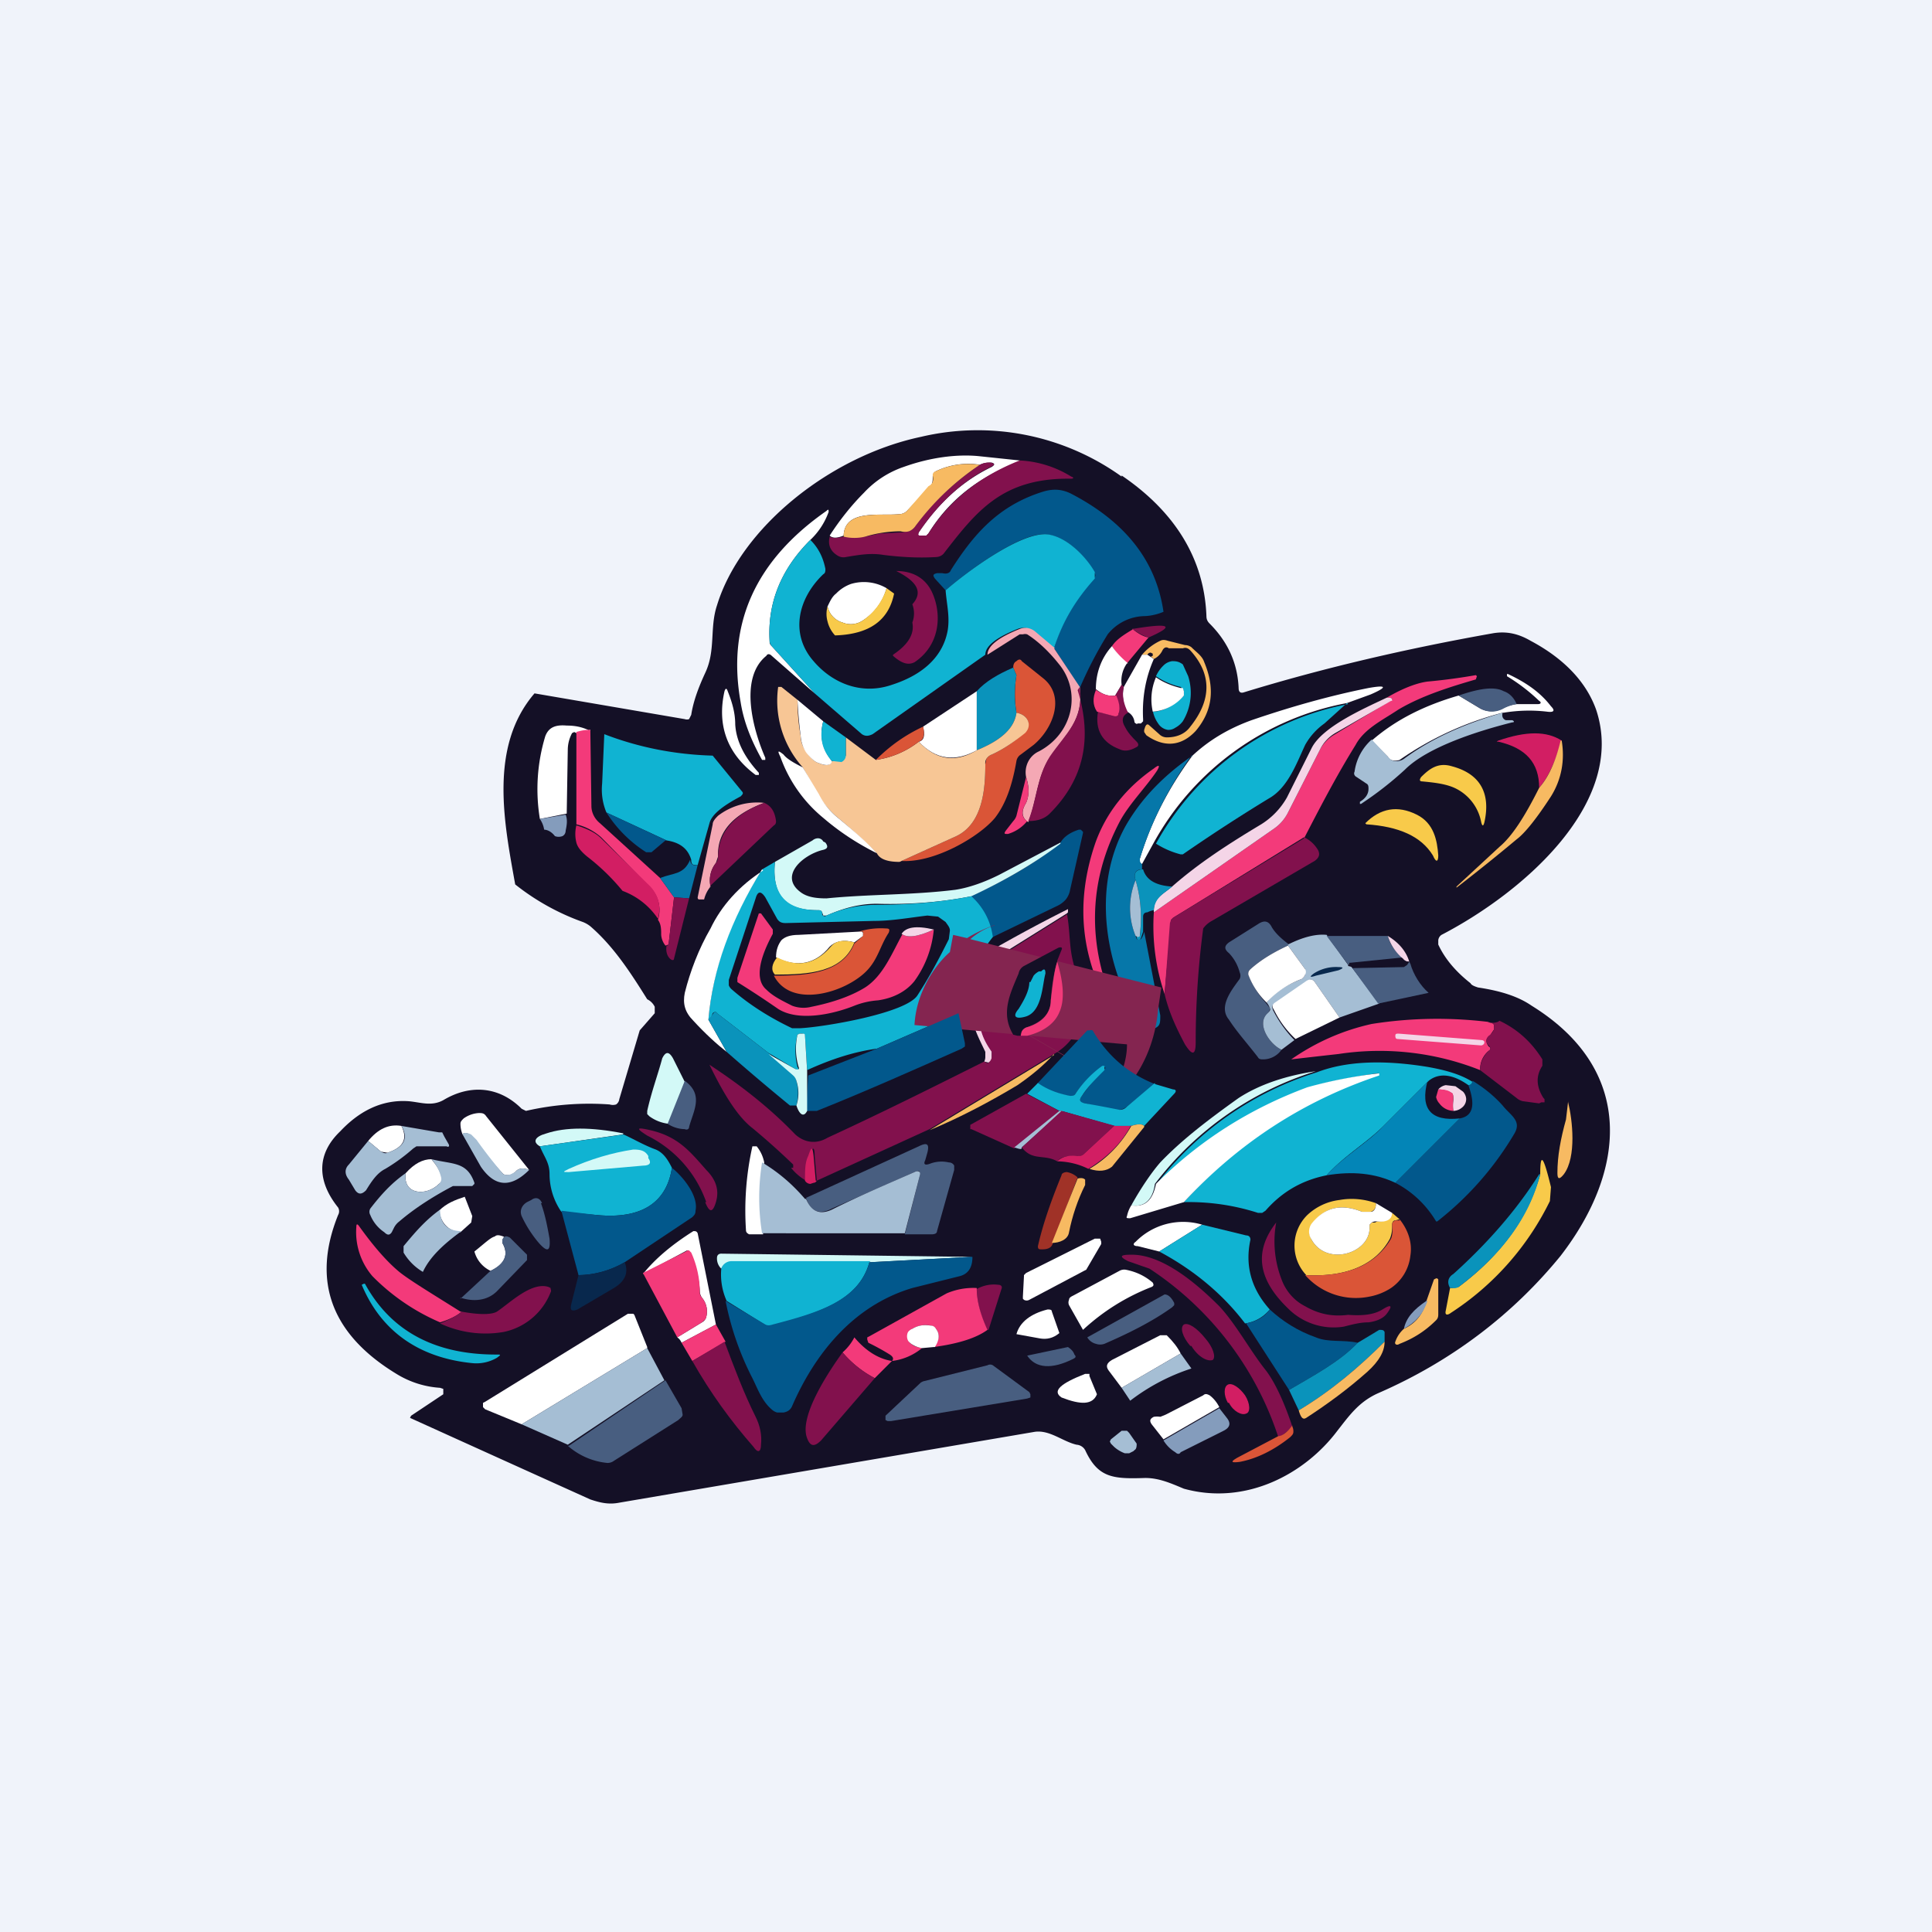 <!-- by TradingView --><svg width="18" height="18" viewBox="0 0 18 18" xmlns="http://www.w3.org/2000/svg"><path fill="#F0F3FA" d="M0 0h18v18H0z"/><path d="M10.45 4.43c.5.34.77.78.79 1.31 0 .03.01.05.03.07.17.17.26.37.27.6 0 .04.02.05.05.04.75-.23 1.53-.41 2.32-.55.12-.02.23 0 .35.07.32.17.52.39.61.64.29.86-.67 1.7-1.44 2.1a.07.07 0 0 0-.03.05v.04c.06.13.16.25.3.36.01.02.04.03.07.04.2.03.37.08.5.17.97.6.88 1.54.27 2.33-.44.54-1.01.98-1.7 1.28-.18.08-.27.21-.38.35-.3.4-.85.7-1.43.54-.12-.05-.23-.1-.36-.1-.3.01-.44 0-.56-.26a.1.1 0 0 0-.08-.05c-.13-.03-.25-.14-.39-.12L5.77 14c-.1.02-.18 0-.27-.03a988.38 988.38 0 0 1-1.68-.76l.01-.02.3-.2v-.05l-.03-.01a.88.88 0 0 1-.39-.12c-.62-.37-.81-.87-.56-1.49a.07.07 0 0 0 0-.07c-.2-.25-.2-.5.02-.71.16-.17.37-.3.64-.28.11.01.21.05.32-.01.25-.15.52-.13.73.08l.04.02a2.63 2.63 0 0 1 .78-.06.1.1 0 0 0 .06 0 .07.07 0 0 0 .03-.05l.19-.64.14-.16v-.06a.15.15 0 0 0-.07-.07c-.15-.24-.31-.49-.53-.68a.27.27 0 0 0-.07-.04 2.2 2.2 0 0 1-.63-.35c-.1-.56-.25-1.28.18-1.78l1.4.24a.06.06 0 0 0 .04 0l.01-.02.01-.02c.02-.13.07-.26.13-.39.1-.21.04-.42.11-.63.22-.72 1.05-1.39 1.9-1.57a2.3 2.3 0 0 1 1.87.37Z" fill="#141026"/><path d="M9.5 4.3c-.38.14-.66.36-.85.67l-.02.02h-.06c-.02 0-.02 0-.01-.03.19-.28.41-.48.68-.61.03-.02.03-.03 0-.04-.04 0-.07 0-.11.02a.7.7 0 0 0-.41.06c-.02.01-.03.03-.03.05 0 .04 0 .07-.03.1l-.21.22a.1.1 0 0 1-.07.03c-.18.02-.51-.05-.52.2-.05.02-.1.03-.13 0 .09-.14.2-.28.32-.4a.9.9 0 0 1 .37-.24c.25-.09.5-.12.7-.1l.38.04Z" fill="#fff"/><path d="M7.73 5c.04.02.08.01.13 0h.2l.14-.03.2-.01.07-.01a.14.14 0 0 0 .06-.05c.15-.21.35-.4.6-.57a.18.18 0 0 1 .1-.02c.04.01.04.02 0 .04-.26.13-.48.33-.67.61-.01.02 0 .03.01.03h.06l.02-.02c.19-.3.47-.53.85-.68a1 1 0 0 1 .48.15c.03.01.02.02 0 .02-.64-.01-.88.3-1.19.7a.1.1 0 0 1-.07.03c-.17.01-.33 0-.49-.02-.12-.02-.23 0-.35.02a.1.1 0 0 1-.07-.01c-.07-.04-.1-.1-.08-.18Z" fill="#82114D"/><path d="M9.13 4.33a2.4 2.4 0 0 0-.6.57.14.14 0 0 1-.06.05.16.16 0 0 1-.08 0 1.15 1.15 0 0 0-.33.05.44.44 0 0 1-.2 0c0-.26.34-.19.52-.21a.1.1 0 0 0 .07-.03l.2-.23c.04-.02.05-.05.04-.1 0-.01 0-.03.03-.04a.7.7 0 0 1 .4-.06Z" fill="#F7BA62"/><path d="M9.98 4.6c.5.26.79.62.86 1.1a.51.51 0 0 1-.17.04.45.45 0 0 0-.35.17 3.79 3.79 0 0 0-.26.5l-.24-.37c.07-.24.2-.46.37-.65.02-.02.02-.04 0-.06-.07-.14-.24-.32-.43-.35-.24-.04-.78.37-.95.52l-.1-.11c-.02-.03-.02-.04.02-.05h.05c.04.01.07 0 .08-.03.21-.33.44-.6.86-.73.1-.03.18-.02.26.02Z" fill="#02588C"/><path d="M7.55 5.03c-.27.27-.4.58-.38.94 0 .02 0 .03.02.05l.4.44-.4-.35c-.02-.02-.04-.02-.05 0-.26.21-.12.7-.01.95v.02H7.1c-.1-.18-.17-.35-.2-.54-.13-.73.14-1.32.8-1.78.02-.02.02-.01.02.01a.67.67 0 0 1-.17.26Z" fill="#fff"/><path d="m9.82 6.04-.2-.16a.14.14 0 0 0-.14-.02c-.2.08-.3.16-.3.24l-1.05.74c-.04.02-.07.02-.1 0l-.44-.38-.4-.44a.08.08 0 0 1-.02-.05c-.02-.36.11-.67.38-.94.08.08.12.17.14.27 0 .02 0 .04-.02.05-.24.23-.31.56-.09.81.17.2.44.32.73.22.31-.1.48-.28.52-.51.02-.13-.01-.24-.02-.37.17-.15.71-.56.96-.52.18.03.35.21.43.35v.06c-.18.2-.3.4-.38.65Z" fill="#10B3D2"/><path d="M8.32 6.1c.15-.1.2-.2.18-.3a.24.24 0 0 0 0-.17c.1-.11.05-.21-.15-.31.16 0 .27.07.33.19.1.21.08.5-.16.66-.06.03-.12.01-.2-.06Z" fill="#82114D"/><path d="M8.26 5.48a.52.52 0 0 1-.22.3.2.2 0 0 1-.19.02.2.2 0 0 1-.14-.15c.02-.04.04-.09.08-.12a.36.36 0 0 1 .14-.09.42.42 0 0 1 .33.04Z" fill="#fff"/><path d="M8.33 5.53c-.05.25-.23.38-.55.39a.29.29 0 0 1-.07-.13.26.26 0 0 1 0-.14.2.2 0 0 0 .14.15.2.2 0 0 0 .19-.02c.1-.07.18-.17.22-.3l.07.05Z" fill="#F8CA4A"/><path d="M10.7 5.94a.6.6 0 0 1-.15-.08c.36-.06.4-.03.15.08Z" fill="#82114D"/><path d="m9.82 6.04.24.36c.04.3-.12.43-.28.66-.12.18-.12.4-.2.6-.01 0-.01 0 0 0-.06-.04-.07-.1-.02-.18.03-.07.03-.15 0-.24-.02-.1.03-.2.12-.24.32-.17.4-.56.18-.82-.08-.1-.18-.2-.29-.27a.07.07 0 0 0-.04 0H9.5l-.3.19c0-.08.1-.16.3-.24.05-.02.1-.01.14.02l.19.16Z" fill="#F4A8B4"/><path d="M10.55 5.86c.05.04.1.07.15.08l-.2.24a.65.65 0 0 1-.14-.16c.04-.06.1-.1.2-.16Z" fill="#F33A7A"/><path d="M10.75 6.14a.07.07 0 0 0-.03-.02l.02-.01v-.02l-.02-.01s-.02 0-.03.02h-.05a.5.5 0 0 1 .17-.13c.02-.01.04-.01.07 0l.16.04a.1.1 0 0 1 .06.02c.05.05.1.08.12.14.1.24.08.45-.08.64-.13.14-.29.16-.46.04l-.02-.03V6.8l.01-.03c.01-.02.02-.03.04-.01l.09.08a.1.1 0 0 0 .07.03c.09 0 .17-.03.22-.1.2-.25.2-.49 0-.71-.02-.02-.04-.03-.07-.02h-.13c-.03-.02-.05 0-.06.02a.17.17 0 0 1-.08.08Z" fill="#F7BA62"/><path d="M10.5 6.18a.28.28 0 0 0-.05.2l-.06.1c-.06.01-.12-.01-.18-.06 0-.15.05-.29.15-.4.04.06.1.12.15.16ZM10.64 6.1h.05l.03.02.03.02c-.08.18-.11.37-.1.56v.02l-.02.02h-.03c-.01.01-.02 0-.03-.01a.12.12 0 0 0-.07-.1.34.34 0 0 1-.03-.23l.17-.3Z" fill="#fff"/><path d="m8.38 8.03.53-.24c.25-.12.27-.45.27-.67l.01-.05a.1.1 0 0 1 .05-.04c.11-.05.21-.12.3-.2.08-.07.04-.17-.07-.19a1.09 1.09 0 0 1 0-.35l-.03-.07c0-.03.01-.05.03-.06.02-.02.04-.02.05 0l.2.16c.21.17.09.47-.09.62l-.12.09a.09.09 0 0 0-.04.06c-.04.23-.1.4-.2.53-.15.18-.58.43-.89.4Z" fill="#DA5537"/><path d="M10.74 6.63c.1 0 .2-.06.29-.15v-.04l-.01-.02L11 6.4a.67.67 0 0 1-.23-.1.32.32 0 0 1 .07-.1.14.14 0 0 1 .08-.04c.03 0 .06 0 .1.03l.05.11a.51.51 0 0 1-.05.42.21.21 0 0 1-.07.06.11.11 0 0 1-.07.02.13.13 0 0 1-.09-.06.3.3 0 0 1-.05-.12Z" fill="#10B3D2"/><path d="m9.44 6.22.03.07c-.02.12-.02.24 0 .35-.02.15-.15.26-.37.35v-.55c.08-.09.2-.16.34-.22Z" fill="#0A93BB"/><path d="M14 6.64a2.98 2.98 0 0 0-.96.44.12.12 0 0 1-.08 0 .1.1 0 0 1-.03-.03l-.15-.15c.23-.2.5-.33.81-.42l.2.12a.22.22 0 0 0 .21 0 .4.4 0 0 1 .13-.04h.2c.03 0 .03-.02.01-.03a1.7 1.7 0 0 0-.3-.23v-.02h.01c.17.08.3.17.4.3.04.04.03.06-.04.05a1.45 1.45 0 0 0-.4.01Z" fill="#fff"/><path d="m12.15 7.8-1.22.75-.02.02v.03l-.06.66a1.97 1.97 0 0 1-.1-.76l1.12-.78a.4.4 0 0 0 .13-.15l.3-.59a.36.36 0 0 1 .14-.14 145.91 145.91 0 0 1 .53-.32c0-.02-.02-.02-.05-.02.17-.1.3-.14.38-.15a5.38 5.38 0 0 0 .45-.06l.01.01-.01.03c-.24.07-.5.15-.72.28-.15.1-.32.18-.4.33-.18.29-.33.58-.48.87Z" fill="#F33A7A"/><path d="M10.74 6.63a.52.52 0 0 1 .03-.32c.07.05.15.08.23.1h.02l.01.03v.04a.41.41 0 0 1-.29.15Z" fill="#fff"/><path d="M7.43 6.52c0 .11.01.23.03.34 0 .05.02.1.05.14.04.06.08.1.12.11.07.03.11.02.12-.02h.1l.03-.05v-.17l.28.21a.84.84 0 0 0 .4-.17c.16.17.34.2.54.08.22-.09.35-.2.37-.35.11.02.15.12.08.19-.1.08-.2.15-.31.2a.1.1 0 0 0-.05.04.08.08 0 0 0-.01.05c0 .22-.02.55-.27.67l-.53.24c-.1 0-.18-.02-.21-.08a5.07 5.07 0 0 0-.35-.32.84.84 0 0 1-.2-.23l-.14-.25a.93.93 0 0 1-.23-.75h.03l.15.12Z" fill="#F7C695"/><path d="m10.45 6.38.02.02c-.02.08 0 .16.04.24-.06.03-.06.08-.03.13.03.06.07.1.11.14.02.02.02.04 0 .05-.07.04-.12.04-.16.02-.16-.06-.23-.18-.2-.35l.14.04c.03.01.04 0 .05-.02.02-.04.01-.1-.03-.17l.06-.1ZM10.04 6.43c.14.45.06.83-.26 1.15-.04.04-.1.07-.2.07.08-.2.08-.41.2-.6.15-.22.32-.34.28-.65l-.02.03Z" fill="#82114D"/><path d="M12.55 6.55a2.6 2.6 0 0 0-1.8 1.3l-.11.2c-.02-.01-.03-.03-.02-.05.1-.33.26-.65.49-.96.15-.14.33-.25.55-.33.38-.13.74-.23 1.09-.3.17-.03.18-.01.02.06l-.22.08ZM6.85 6.75c.01.17.1.32.22.45v.02h-.03c-.27-.2-.36-.47-.29-.78.01-.03.02-.03.03 0 .04.1.07.2.07.31Z" fill="#fff"/><path d="M10.2 6.42c.07.05.13.07.2.06.03.07.04.13.02.17 0 .02-.02.03-.05.02l-.15-.04c-.04-.06-.04-.13-.01-.2Z" fill="#F33A7A"/><path d="M14.13 6.56a.4.4 0 0 0-.12.04.22.22 0 0 1-.22 0l-.2-.12c.12-.04.31-.1.42-.04.06.02.1.07.12.12Z" fill="#485E80"/><path d="M9.1 6.44v.55c-.2.11-.38.09-.54-.08.05-.01.06-.06.04-.14l.5-.33Z" fill="#fff"/><path d="M12.92 6.5c.03 0 .05 0 .05.02v.01h-.01l-.52.3a.36.36 0 0 0-.14.15l-.3.59a.4.4 0 0 1-.13.15l-1.12.78v-.02c0-.12.09-.15.17-.22.25-.22.53-.4.83-.58a.7.7 0 0 0 .24-.25l.23-.46c.1-.2.49-.37.7-.47Z" fill="#F4D5E7"/><path d="m7.43 6.52.24.2c-.04.15 0 .27.08.37 0 .04-.05.05-.12.02-.04-.01-.08-.05-.12-.1a.32.32 0 0 1-.05-.15 4.3 4.3 0 0 1-.03-.34Z" fill="#fff"/><path d="m12.55 6.55-.21.19a.61.61 0 0 0-.18.2c-.08.17-.16.4-.34.5a16.3 16.3 0 0 0-.8.52H11a.8.8 0 0 1-.23-.1 2.6 2.6 0 0 1 1.79-1.3Z" fill="#10B3D2"/><path d="M14 6.64c-.01.03 0 .06.03.07h.06c.02.01.02.02 0 .02-.32.08-.79.23-1 .44a3.2 3.2 0 0 1-.41.32h-.01v-.02c.05-.03.08-.07.08-.12 0-.02 0-.04-.02-.05l-.09-.06c-.02-.01-.03-.03-.02-.05a.49.49 0 0 1 .16-.3l.15.16.03.03a.12.12 0 0 0 .12-.01c.27-.2.58-.33.92-.43Z" fill="#A5BED4"/><path d="M7.88 6.87v.17c0 .03-.02.05-.04.06l-.09-.01c-.09-.1-.12-.22-.08-.37l.21.15Z" fill="#10B3D2"/><path d="m5.5 6.8-.13.03-.02-.01-.02.01a.33.33 0 0 0-.04.15l-.01.6-.25.05a1.7 1.7 0 0 1 .05-.77c.03-.08.09-.11.2-.1.07 0 .14.01.22.05Z" fill="#fff"/><path d="M8.6 6.77c.02.08 0 .13-.04.14a.84.84 0 0 1-.4.17c.13-.13.27-.23.44-.31Z" fill="#DA5537"/><path d="m5.5 6.8.01.71c0 .06.03.12.08.16l.56.51.13.18-.05.43v.01l-.03.01a.18.18 0 0 1-.04-.1c0-.05 0-.1-.03-.14a.3.3 0 0 0-.07-.3L5.6 7.8a.54.54 0 0 0-.23-.12v-.86a.38.38 0 0 1 .12-.02Z" fill="#F33A7A"/><path d="M14.55 6.9c-.06.2-.13.35-.21.44 0-.23-.12-.37-.38-.43-.02 0-.02 0 0-.01.26-.09.45-.09.59 0Z" fill="#D21E63"/><path d="m6.64 7.04.27.33c.02.02.01.03-.01.05-.17.09-.27.17-.29.25l-.11.39c-.04 0-.06 0-.06-.05-.03-.1-.1-.16-.23-.18l-.56-.26a.55.55 0 0 1-.04-.27l.02-.46c.31.12.65.19 1.01.2Z" fill="#10B3D2"/><path d="M14.55 6.9c.03.18 0 .36-.1.52-.13.2-.24.34-.32.4a18.64 18.64 0 0 1-.56.45v-.01l.4-.37c.12-.1.24-.29.37-.55.08-.09.15-.23.2-.44Z" fill="#F7BA62"/><path d="m7.48 7.15.15.25c.04.08.1.16.19.23.12.1.24.2.35.32-.2-.1-.36-.21-.5-.33a1.3 1.3 0 0 1-.4-.57c-.03-.06-.02-.06.03-.02.03.04.1.08.18.12Z" fill="#fff"/><path d="M11.1 7.04c-.22.31-.38.63-.48.96 0 .02 0 .04.02.05v.05c-.06 0-.08.04-.06.1a.68.68 0 0 0 0 .52l.01.03h.04a.18.18 0 0 0 .03-.07l.15.78c0 .05 0 .08-.02.1-.02.02-.05.03-.09.03a.09.09 0 0 1-.07-.04c-.34-.55-.46-1.29-.14-1.86.15-.26.36-.47.62-.65Z" fill="#0677A9"/><path d="M13.8 7.66a.44.44 0 0 0-.25-.32c-.09-.04-.2-.05-.3-.06-.02 0-.03-.01-.01-.04.08-.08.16-.14.29-.1.26.07.36.25.3.52-.01.04-.02.04-.03 0Z" fill="#F8CA4A"/><path d="M10.75 7.16c.05-.04.06-.03.03.02-.1.15-.25.3-.34.46-.3.56-.32 1.16-.04 1.78v.02h-.03c-.3-.5-.36-1.03-.16-1.6.1-.27.28-.5.54-.68ZM9.57 7.65a.36.36 0 0 1-.18.12c-.03 0-.04 0-.02-.03l.07-.09a.13.13 0 0 0 .03-.05l.09-.36c.03.1.03.17 0 .24-.05.08-.04.14.01.17Z" fill="#F33A7A"/><path d="M7.12 7.48c-.3.11-.44.28-.43.5l-.02.06a.26.26 0 0 0-.05.22.3.3 0 0 0-.06.12h-.04c-.01 0-.02 0-.02-.02l.14-.68c0-.03.03-.06.05-.08a.6.6 0 0 1 .43-.12Z" fill="#F4A8B4"/><path d="M6.62 8.26a.26.26 0 0 1 .05-.22.09.09 0 0 0 .02-.05c0-.23.14-.4.43-.51.07.03.1.09.11.17 0 .01 0 .03-.02.04l-.6.57Z" fill="#82114D"/><path d="M12.72 7.67c.14-.14.3-.17.48-.08.16.08.19.24.2.38 0 .06-.02.07-.05 0-.11-.18-.32-.27-.62-.29-.01 0-.02 0 0 0Z" fill="#F8CA4A"/><path d="m6.2 7.83-.13.11h-.05a1.2 1.2 0 0 1-.37-.37l.56.26Z" fill="#02588C"/><path d="M5.27 7.59c.02.05.01.1 0 .15 0 .02-.01.04-.03.05a.1.1 0 0 1-.07 0c-.03-.04-.07-.06-.1-.06a.25.25 0 0 0-.04-.1l.24-.04Z" fill="#849CBC"/><path d="M5.37 7.69c.1.03.18.07.23.12l.46.45c.08.09.1.19.07.3a.68.68 0 0 0-.33-.26c-.09-.11-.2-.22-.33-.32-.06-.05-.09-.09-.1-.13a.33.33 0 0 1 0-.16Z" fill="#D21E63"/><path d="M9.24 8.73a.57.57 0 0 0-.2-.38c.31-.14.6-.3.84-.5.03-.05.08-.09.17-.12h.02l.02.02v.01l-.12.53a.2.2 0 0 1-.04.09.24.24 0 0 1-.08.06l-.6.29Z" fill="#02588C"/><path d="M9.88 7.86c-.25.19-.53.35-.83.49-.25.05-.55.08-.88.07-.16 0-.31.04-.47.11h-.03l-.01-.03c-.01-.02-.02-.02-.05-.02-.3 0-.42-.15-.39-.45l.35-.2a.08.08 0 0 1 .05-.02c.02 0 .04.01.05.03l.02.01c.03.04.02.06-.03.07-.19.05-.41.25-.19.4.06.04.14.05.23.05.4-.04.8-.03 1.2-.08.13-.02.27-.07.41-.14l.57-.3Z" fill="#D3F9F7"/><path d="M12.15 7.8c.06.03.1.07.13.12.02.04.01.07-.03.1l-.96.56a.24.24 0 0 0-.08.07 8.04 8.04 0 0 0-.07 1.06c0 .12-.03.13-.1.02-.08-.15-.15-.3-.19-.47l.05-.66.01-.03.02-.02 1.22-.74Z" fill="#82114D"/><path d="M6.43 8.01c0 .04.03.06.07.05l-.08.31-.14-.01-.13-.18c.13-.05.22-.03.28-.17Z" fill="#0677A9"/><path d="M7.22 8.03c-.03.3.1.45.4.45.02 0 .03 0 .04.02v.02c.01.02.03.02.04.01.16-.07.31-.1.47-.1.33 0 .63-.03.88-.08.11.1.18.23.2.38-.16.2-.26.44-.32.71l-.76.33c-.22.03-.43.1-.65.2l-.02-.32c0-.01-.01-.02-.03-.02h-.02l-.02.01a.6.6 0 0 0 0 .3c.02.03 0 .03-.02.02l-.25-.15-.48-.37c-.01-.02-.03-.01-.04 0-.01.03-.02.05-.04.06.04-.47.2-.93.5-1.4l.12-.07Z" fill="#10B3D2"/><path d="M7.1 8.1c-.29.47-.46.93-.5 1.4l.17.3c-.09-.07-.2-.17-.31-.29-.08-.08-.1-.16-.08-.26.05-.2.13-.41.24-.6.1-.21.27-.4.49-.54Z" fill="#fff"/><path d="M10.65 8.1c.03.1.12.15.27.16-.08.07-.16.1-.17.22a.2.2 0 0 0-.06.02c-.03 0-.04.02-.04.04v.14l-.02.06c-.01.02-.03.02-.04 0v-.02h.03c.02-.18.01-.35-.04-.52-.02-.06 0-.1.07-.1Z" fill="#0A93BB"/><path d="M10.58 8.72a.68.68 0 0 1 0-.52c.05.17.06.34.04.51 0 .01 0 .02-.02.02l-.02-.01Z" fill="#A5BED4"/><path d="m7.32 8.6.82-.02c.17 0 .33-.03.5-.05l.1.01.07.05c.02.03.04.05.04.08l-.01.08c-.09.18-.18.35-.29.52-.1.17-.88.3-1.1.31h-.07c-.21-.1-.4-.22-.56-.36a.1.1 0 0 1-.03-.04v-.05l.25-.76c.02-.07.05-.07.09-.01l.11.2c.02.03.04.04.08.04Z" fill="#141026"/><path d="m6.42 8.37-.14.56c0 .02-.02.02-.04 0s-.04-.06-.03-.12h.01l.01-.02.05-.43.14.01Z" fill="#82114D"/><path d="m9.94 8.51-.56.35a.15.15 0 0 0-.06.06c-.09.18-.15.34-.18.5-.03.1 0 .23.1.37v.06c0 .03-.01.04-.03.05l-.04-.01a.1.1 0 0 0 .01-.04V9.8c-.08-.17-.19-.36-.1-.56.06-.13.1-.36.25-.44a14.16 14.16 0 0 1 .62-.33v.03Z" fill="#F4D5E7"/><path d="M8.4 8.7c.05.04.15.03.3-.04a.97.97 0 0 1-.18.48c-.08.1-.2.16-.34.18a.74.74 0 0 0-.22.05c-.2.08-.52.15-.71.03a9.28 9.28 0 0 0-.38-.25v-.04l.2-.6h.02l.11.15v.04c-.07.13-.2.4-.06.52.06.06.14.1.24.15a.3.3 0 0 0 .18.01c.2-.04.37-.1.5-.18.17-.11.25-.32.35-.5Z" fill="#F33A7A"/><path d="M9.94 8.51c.03.16.02.31.06.46.04.16.12.36.08.51a.54.54 0 0 1-.26.34l-1.16.7-1.05.48-.02-.23c0-.09-.02-.09-.05 0a.82.82 0 0 0-.03.23.48.48 0 0 1-.14-.12h.02v-.03a6.67 6.67 0 0 0-.38-.34c-.13-.1-.26-.3-.4-.59.29.19.56.4.8.65.09.08.2.09.3.03.5-.23.98-.47 1.46-.71.02.01.03.02.04.01a.08.08 0 0 0 .03-.05V9.8c-.1-.14-.13-.26-.1-.37.03-.16.1-.32.18-.5a.15.15 0 0 1 .06-.06l.56-.35Z" fill="#82114D"/><path d="M9.27 8.62a.64.64 0 0 0-.23.13l1.78.45-.03.2c-.02.25-.11.52-.3.74-.2.21-.42.32-.61.38l-.28-.87-1.08-.1c.01-.18.07-.32.13-.43.06-.1.12-.18.2-.25l.03-.16.13.03c.08-.05.17-.09.25-.12Zm.33 1.03Zm0 0 .8.46c.04-.09.1-.22.1-.38l-.9-.08Zm0 0 .28.87c.18-.06.38-.19.51-.41l-.8-.46Z" fill="#842550"/><path d="M12 8.8v.01c-.13.06-.25.13-.35.22-.02.02-.02.03-.02.05.04.1.09.18.16.26l.04.05c0 .02 0 .03-.02.05-.11.1.02.29.13.34a.21.21 0 0 1-.17.09c-.02 0-.04 0-.05-.02-.1-.13-.2-.24-.27-.35-.1-.12.02-.27.1-.38a.07.07 0 0 0 0-.06.41.41 0 0 0-.1-.18c-.05-.04-.04-.07 0-.1l.27-.17c.06-.04.1-.03.13.03.03.05.08.1.16.16Z" fill="#485E80"/><path d="M7.22 9.09c.32 0 .63-.03.74-.3l.08-.07v-.04H8a.69.69 0 0 1 .25-.03c.04 0 .04.01.03.04-.08.12-.1.25-.21.36-.2.2-.7.35-.86.04Z" fill="#DA5537"/><path d="M8.7 8.66c-.15.07-.25.08-.3.04.04-.06.13-.08.3-.04Z" fill="#F4D5E7"/><path d="M8 8.68h.03l.01.01v.03l-.08.06c-.1-.03-.18-.01-.23.04-.13.16-.3.2-.5.1 0-.07.02-.12.05-.16.03-.03.08-.05.16-.05L8 8.68Z" fill="#fff"/><path d="m12.36 8.71.2.28c.02 0 .03.02.04.03l.25.33-.37.13-.23-.33c-.02-.03-.05-.03-.08 0l-.29.2c-.03.01-.03.03-.02.06.05.1.12.2.2.28l-.12.09c-.11-.05-.24-.24-.13-.34.02-.02.03-.03.02-.05a.16.16 0 0 0-.03-.05c.08-.1.2-.17.33-.22l.02-.02.01-.02v-.05L12 8.81V8.8c.14-.07.26-.1.36-.09Z" fill="#A5BED4"/><path d="M12.93 8.72c.02.08.07.15.14.2l-.49.05h-.01V9l-.21-.28h.57Z" fill="#485E80"/><path d="M13.13 8.96a.07.07 0 0 1-.06-.03.44.44 0 0 1-.14-.21c.1.06.17.14.2.24Z" fill="#F4D5E7"/><path d="M7.96 8.78c-.11.28-.42.3-.74.3-.04-.04-.03-.1.02-.16.2.1.36.06.5-.1.04-.05.11-.07.22-.04Z" fill="#F8CA4A"/><path d="M9.85 8.96c-.03.1-.05.21-.06.36 0 .12-.08.2-.22.25a.08.08 0 0 0-.06.08h-.03l-.04-.01c-.12-.2-.03-.38.05-.57A.1.1 0 0 1 9.54 9l.32-.17c.03-.01.04 0 .03.02l-.04.1Z" fill="#141026"/><path d="m12 8.81.16.22a.05.05 0 0 1 0 .05l-.01.02-.02.02a.85.85 0 0 0-.33.22.7.7 0 0 1-.17-.26c0-.02 0-.03.02-.05.1-.09.22-.16.35-.22Z" fill="#fff"/><path d="M13.07 8.93c.01.02.03.03.06.03l-.01.03-.04.02h-.48L12.56 9v-.01l.02-.01.49-.04Z" fill="#141026"/><path d="M13.14 8.98c.03.1.09.2.17.27l-.47.1-.24-.33.48-.01.03-.02.02-.03c.02.04.02.04 0 .02Z" fill="#485E80"/><path d="m9.51 9.65.01-.04a.08.08 0 0 1 .05-.04c.14-.04.22-.13.22-.25.02-.15.03-.27.06-.36.06.2.07.36.02.47-.04.1-.14.18-.3.22H9.5Z" fill="#F33A7A"/><path d="M12.24 9.07a.38.38 0 0 1 .23-.06c.05 0 .05.01 0 .03l-.21.05c-.06.02-.06.01-.02-.02Z" fill="#08284D"/><path d="m9.6 9.15.03-.06a.16.16 0 0 1 .05-.04h.02c.03-.03.04-.02.04.02-.03.11-.03.35-.18.4-.1.03-.13 0-.07-.07.05-.08.1-.17.1-.25Z" fill="#10B3D2"/><path d="m12.48 9.48-.41.2a.93.93 0 0 1-.2-.27c-.02-.03-.02-.05.01-.07l.29-.2c.03-.02.06-.02.08.01l.23.33Z" fill="#fff"/><path d="m7.16 9.81.23.2a.1.1 0 0 1 .03.06c.02.07.02.15 0 .23h-.06a22.19 22.19 0 0 1-.59-.5l-.17-.3.04-.05c.01-.02.03-.03.04-.01l.48.37Z" fill="#0A93BB"/><path d="m8.93 9.44.06.28v.03l-.03.02c-.45.2-.9.4-1.35.58h-.1l.02-.33.64-.25.76-.33Z" fill="#02588C"/><path d="m13.86 9.52.03.01c.03 0 .03.02.03.04v.02l-.04.06c-.04.03-.04.06-.01.1.02.01.02.03 0 .04a.22.22 0 0 0-.08.18 2.54 2.54 0 0 0-1.32-.15 81.58 81.58 0 0 0-.44.05c.23-.16.48-.27.75-.33.38-.06.74-.06 1.08-.02Z" fill="#F33A7A"/><path d="M13.79 9.97c0-.06.02-.12.08-.18.02-.01.02-.03 0-.05-.03-.03-.03-.06 0-.09a.12.12 0 0 0 .05-.06v-.02c0-.02 0-.03-.03-.04a.1.1 0 0 1-.03 0c.05 0 .09 0 .11-.02.17.08.3.2.4.36v.06c-.06.09-.06.19.01.3l.01.01v.03h-.03l-.02.01-.15-.02a.13.13 0 0 1-.06-.03l-.34-.26Z" fill="#82114D"/><path d="m10.76 10.1-.26.21a.16.16 0 0 1-.07.03h-.08l-.24-.06c-.05 0-.06-.03-.03-.07a2.01 2.01 0 0 1 .22-.26l-.01-.01h-.02a1 1 0 0 0-.25.25c-.01.02-.03.03-.06.02a.9.9 0 0 1-.3-.11l.47-.5h.02a.04.04 0 0 1 .03 0c.14.24.33.4.58.5Z" fill="#02588C"/><path d="M7.52 9.98v.37c-.03.06-.07.04-.1-.05a.37.37 0 0 0 0-.23.1.1 0 0 0-.03-.05l-.23-.2.25.14c.03.01.04 0 .03-.02a.6.6 0 0 1-.01-.3l.02-.01h.02c.02 0 .03 0 .03.02l.02.33Z" fill="#D3F9F7"/><path d="m13.8 9.69-.77-.06c-.02 0-.03 0-.03.02 0 .01 0 .03.02.03l.78.06c.01 0 .03-.01.03-.03 0-.01-.01-.02-.03-.02Z" fill="#F4D5E7"/><path d="m6.38 10.08-.15.39a.37.37 0 0 1-.18-.07l-.02-.02v-.03c.04-.18.1-.34.14-.49.03-.06.06-.07.1 0l.11.22Z" fill="#D3F9F7"/><path d="M9.82 9.82c-.1.11-.21.2-.34.29-.25.15-.53.3-.82.42l1.16-.7Z" fill="#F7BA62"/><path d="M13.72 10.07c0 .03-.02.04-.04.04-.14-.1-.27-.12-.37-.04l-.42.42c-.16.16-.37.28-.53.46-.25.05-.43.17-.57.33l-.03.02h-.04a2.1 2.1 0 0 0-.69-.1 4.35 4.35 0 0 1 1.82-1.2V10h-.02c-.33.05-.55.1-.65.14-.54.2-1 .5-1.41.9a3 3 0 0 1 1.5-1.05c.26-.1.6-.12 1.03-.05.17.03.31.07.42.14ZM10.76 10.1l.17.05c.03 0 .03.02.01.04l-.28.3c-.02-.02-.06-.02-.12 0h-.16l-.49-.14h-.02l-.3-.16.1-.1c.1.07.2.1.3.12.02 0 .04 0 .05-.02a1 1 0 0 1 .25-.26h.02v.04c-.08.08-.16.16-.21.24-.03.04-.02.06.03.07a13.05 13.05 0 0 1 .32.06c.03 0 .05-.01.07-.03l.26-.22Z" fill="#10B3D2"/><path d="M12.26 9.98a3 3 0 0 0-1.5 1.05c-.02.15-.1.22-.22.2.1-.18.2-.32.27-.4.2-.21.45-.4.73-.6.2-.13.45-.21.72-.25Z" fill="#D3F9F7"/><path d="m11.03 11.2-.5.15c-.03 0-.04 0-.03-.02a.3.3 0 0 1 .04-.1c.13.02.2-.05.23-.2.4-.4.87-.7 1.41-.9a4.24 4.24 0 0 1 .67-.13v.02c-.72.24-1.32.64-1.82 1.18Z" fill="#fff"/><path d="m13 11.02.6-.6c.12-.02.15-.12.08-.31.02 0 .03-.01.04-.04.1.06.2.14.28.23.07.09.18.14.11.26a2.92 2.92 0 0 1-.72.82h-.01a.95.95 0 0 0-.38-.36Z" fill="#02588C"/><path d="m6.22 10.47.16-.4c.18.13.08.28.04.43 0 .02-.02.03-.04.02a.3.3 0 0 1-.16-.05Z" fill="#485E80"/><path d="M13.3 10.07c-.07.26.03.38.3.35l-.6.6c-.19-.09-.4-.11-.64-.07.16-.18.38-.3.53-.46l.42-.42Z" fill="#0385B7"/><path d="M13.54 10.35a.4.4 0 0 1 0-.1c0-.04 0-.06-.02-.07a.27.27 0 0 0-.12-.03.12.12 0 0 1 .07-.04l.09.01.07.05c.02.02.03.05.03.07a.1.1 0 0 1-.04.08.13.13 0 0 1-.08.03Z" fill="#F4D5E7"/><path d="M13.4 10.15c.06 0 .1.01.12.03.02 0 .02.03.02.07a.4.4 0 0 0 0 .1.17.17 0 0 1-.13-.07.12.12 0 0 1-.03-.06l.02-.07Z" fill="#F33A7A"/><path d="m9.87 10.35-.42.35-.4-.18h-.01v-.04l.52-.29.31.16Z" fill="#82114D"/><path d="m14.59 10.43.02-.17v.01c.04.16.08.51-.04.67-.04.05-.06.05-.06-.01 0-.16.03-.32.08-.5Z" fill="#F7BA62"/><path d="m9.9 10.35-.38.34c0 .02-.01.02-.07 0l.42-.34h.02Z" fill="#A5BED4"/><path d="m10.38 10.49-.28.26a.07.07 0 0 1-.06.02c-.09 0-.15 0-.19.05-.12-.07-.23 0-.33-.13l.37-.34.5.14Z" fill="#82114D"/><path d="M4.93 10.9c-.05-.02-.1-.02-.13.02l-.03.02a.1.1 0 0 1-.08 0 4.39 4.39 0 0 1-.3-.36c-.04-.03-.07-.03-.08-.01a.26.26 0 0 1-.02-.1c0-.02.01-.03.03-.05a.27.27 0 0 1 .14-.05c.03 0 .05 0 .07.03l.4.5Z" fill="#fff"/><path d="m10.66 10.5-.3.37c-.05.04-.12.05-.21.02.17-.1.3-.24.39-.4.06-.02.1-.02.12 0Z" fill="#F7BA62"/><path d="M3.74 10.49c.06.12.02.2-.13.25l-.06-.01-.12-.1c.09-.11.19-.16.31-.14Z" fill="#fff"/><path d="m3.43 10.63.12.1c.02.01.04.02.06.01.15-.05.2-.13.13-.25l.35.06h.03l.02.04.04.07c.01.02 0 .03-.02.02h-.28l-.03.02a1.7 1.7 0 0 1-.26.19c-.08.04-.13.12-.18.2-.04.04-.07.04-.1 0l-.06-.1c-.04-.05-.04-.1 0-.14l.18-.22Z" fill="#A5BED4"/><path d="M10.54 10.48c-.09.17-.22.3-.4.41a.67.67 0 0 0-.29-.07c.04-.04.1-.06.19-.05.02 0 .04 0 .06-.02l.28-.26h.16Z" fill="#D21E63"/><path d="M6.58 11.2a1.1 1.1 0 0 0-.55-.62c-.11-.07-.1-.08.03-.05.26.06.37.2.52.37.1.1.12.2.09.3-.03.1-.06.1-.1 0Z" fill="#82114D"/><path d="m5.8 10.57-.77.11c-.07-.04-.05-.09.06-.12.18-.06.42-.06.72 0Z" fill="#D3F9F7"/><path d="M4.93 10.9c-.17.17-.32.16-.45-.03l-.17-.3c0-.02.04-.02.08 0l.05.05a4.38 4.38 0 0 0 .25.32.1.1 0 0 0 .07 0l.04-.02c.03-.04.08-.04.13-.02Z" fill="#A5BED4"/><path d="M6.26 10.88c-.05.33-.29.48-.7.44l-.33-.03a.62.62 0 0 1-.11-.35c0-.11-.05-.16-.09-.26l.78-.11c.09.04.19.1.3.14.07.03.11.09.15.17Z" fill="#10B3D2"/><path d="m8.43 11.5.14-.55c0-.04 0-.05-.05-.03l-.77.34c-.11.06-.2.03-.24-.1l1.05-.48c.08-.04.1-.02.08.06l-.02.07c-.02.04 0 .05.05.03a.3.3 0 0 1 .17-.01c.02 0 .04.01.05.03v.04l-.16.57c0 .02-.02.03-.05.03h-.25Z" fill="#485E80"/><path d="M7.12 10.83c-.04.22-.04.44-.01.67h-.13c-.02-.01-.03-.02-.03-.04a2.75 2.75 0 0 1 .06-.78h.04c.04.05.06.1.07.15Z" fill="#fff"/><path d="M5.3 10.89c.2-.09.4-.15.6-.18.07 0 .11.01.14.06v.02c.03.04.02.07-.05.07l-.69.06c-.06 0-.06 0 0-.03Z" fill="#D3F9F7"/><path d="M7.61 11s-.01.02-.03.02l-.03.01A.06.06 0 0 1 7.5 11c0-.1 0-.17.03-.23.03-.09.04-.09.05 0l.02.23Z" fill="#D21E63"/><path d="M4.02 10.8c.05.06.08.11.1.17 0 .02 0 .04-.03.06-.12.12-.34.1-.31-.1.08-.09.16-.13.24-.13Z" fill="#fff"/><path d="M3.78 10.93c-.03.2.19.22.31.1a.06.06 0 0 0 .02-.06.39.39 0 0 0-.09-.17c.2.05.33.02.4.22v.01l-.02.02h-.18c-.19.1-.36.21-.5.33a.17.17 0 0 0-.05.06l-.02.04c-.02.03-.04.03-.07 0a.35.35 0 0 1-.13-.16.06.06 0 0 1 0-.06c.1-.13.2-.24.33-.33Z" fill="#A5BED4"/><path d="M13.5 12h.03l.06-.01c.4-.3.65-.65.76-1.05 0-.21.03-.17.1.12l-.01.13a2.6 2.6 0 0 1-.92 1.04c-.04.03-.06.02-.05-.02l.04-.21Z" fill="#F8CA4A"/><path d="M7.51 11.17c.05.12.13.15.24.1.26-.13.52-.24.77-.35.04-.02.06 0 .05.03l-.14.54H7.1a2.06 2.06 0 0 1 0-.66c.15.09.28.2.4.34Z" fill="#A5BED4"/><path d="M5.82 11.76a.88.88 0 0 1-.43.12l-.16-.6.33.04c.41.04.65-.11.7-.44.1.08.25.26.22.4 0 .03-.01.04-.03.06l-.63.42Z" fill="#02588C"/><path d="m10.04 10.97-.23.61c-.01.04-.04.06-.1.06-.03 0-.04 0-.04-.03.05-.22.13-.44.22-.66 0-.02.03-.03.05-.03a.2.2 0 0 1 .1.05Z" fill="#A03227"/><path d="M14.35 10.94c-.1.4-.36.75-.76 1.05a.08.08 0 0 1-.06.01h-.02c-.03-.05-.02-.1.03-.13.3-.27.58-.58.8-.93Z" fill="#0A93BB"/><path d="m9.8 11.58.24-.6c.04-.01.06 0 .07.01v.05c-.07.14-.12.29-.15.44-.01.07-.09.1-.16.1Z" fill="#F7BA62"/><path d="m4.33 11.15.07.18-.01.06-.1.09c-.11-.01-.18-.08-.2-.2.07-.07.15-.1.24-.13Z" fill="#fff"/><path d="M5.04 11.21c.04.11.06.22.08.33.01.12-.02.13-.1.04a1.1 1.1 0 0 1-.16-.25c-.02-.05 0-.1.05-.13l.04-.02c.04-.03.08-.02.1.03Z" fill="#485E80"/><path d="M12.82 11.21c0 .05-.02.07-.05.08h-.08c-.2-.08-.35-.04-.46.11a.13.13 0 0 0-.01.15c.14.25.54.13.54-.11v-.03l.02-.02h.03l.02-.01c.09 0 .13-.02.14-.08l.07.06-.04.01c-.02 0-.03.02-.03.04 0 .04 0 .08-.02.13-.13.24-.4.36-.78.34a.4.4 0 0 1 .01-.56.53.53 0 0 1 .3-.14c.11-.02.23-.01.34.03Z" fill="#F8CA4A"/><path d="M12.97 11.3c0 .06-.05.09-.14.08a.08.08 0 0 0-.05.01l-.02.02v.03c0 .24-.4.36-.54.11a.13.13 0 0 1 0-.15c.12-.15.27-.19.47-.11h.08c.03 0 .05-.03.05-.08l.15.09Z" fill="#fff"/><path d="M4.1 11.27c0 .13.07.2.2.2-.18.13-.3.25-.36.38a.51.51 0 0 1-.18-.18v-.06c.1-.12.2-.24.34-.34Z" fill="#A5BED4"/><path d="M13.04 11.36c.08.1.12.22.1.34a.42.42 0 0 1-.18.3.55.55 0 0 1-.2.08.63.63 0 0 1-.6-.2c.4.02.66-.1.8-.34.02-.05.01-.09.01-.13 0-.02.01-.03.03-.04h.04Z" fill="#DA5537"/><path d="m11.2 11.41-.4.25-.2-.05c-.04 0-.05-.02-.02-.04a.62.62 0 0 1 .62-.16Z" fill="#fff"/><path d="M11.89 11.39a.98.98 0 0 0 .05.53c.04.11.12.2.22.25.12.07.25.1.4.08.13.01.24 0 .32-.05.08-.05.1-.04.04.04-.03.04-.09.07-.17.08-.08 0-.15.02-.23.04a.6.6 0 0 1-.52-.17c-.28-.27-.32-.53-.11-.8Z" fill="#82114D"/><path d="M4.3 12.22c-.03.03-.1.07-.2.1a1.98 1.98 0 0 1-.63-.43.63.63 0 0 1-.15-.46c0-.03.01-.03.03 0 .13.18.25.32.37.42.1.08.3.2.57.37Z" fill="#F33A7A"/><path d="M11.83 12.2a.36.36 0 0 1-.23.13c-.22-.29-.5-.51-.8-.67l.4-.25.41.1c.03 0 .04.02.04.04-.05.23 0 .45.18.65Z" fill="#10B3D2"/><path d="m6.67 12.34-.32.17a.11.11 0 0 0-.04-.05l.23-.14a.08.08 0 0 0 .04-.05.2.2 0 0 0-.04-.18.11.11 0 0 1-.02-.06.9.9 0 0 0-.1-.37v-.01H6.4l-.41.22c.12-.15.28-.28.47-.4.02 0 .03 0 .04.02l.17.85ZM4.7 11.53l-.02.02v.03c.06.1.03.2-.11.26a.28.28 0 0 1-.15-.18c.1-.08.15-.13.19-.14.02-.02.05-.01.08 0Z" fill="#fff"/><path d="m4.29 12.1.28-.26c.14-.07.17-.16.11-.26v-.03l.01-.02c.02-.02.04-.01.06 0l.16.16v.05l-.28.29c-.09.09-.22.1-.34.06Z" fill="#485E80"/><path d="m10.1 11.84-.51.27a.05.05 0 0 1-.05 0l-.01-.01v-.02l.01-.19v-.01l.02-.02.64-.32h.05l.01.03v.02l-.14.24-.02.01Z" fill="#fff"/><path d="m6.31 12.46-.32-.6.4-.2a.04.04 0 0 1 .03-.01l.02.02a.9.9 0 0 1 .08.36c0 .02 0 .04.02.06a.2.2 0 0 1 .04.18c0 .02-.02.03-.04.05l-.23.14Z" fill="#F33A7A"/><path d="m9.06 11.71-.95.05H6.82a.1.1 0 0 0-.1.06.13.13 0 0 1-.04-.1c0-.03.02-.04.04-.04l2.34.03Z" fill="#D3F9F7"/><path d="M12.04 13.29c-.06.06-.1.09-.13.1a2.99 2.99 0 0 0-1.2-1.57l-.2-.07c-.08-.04-.08-.06.02-.06.3-.01.63.28.83.48.15.16.28.4.42.58.09.11.18.3.26.54Z" fill="#82114D"/><path d="M8.1 11.76c-.1.36-.47.47-.9.59h-.06l-.37-.23a.6.6 0 0 1-.05-.3.1.1 0 0 1 .1-.07h1.29Z" fill="#10B3D2"/><path d="M9.06 11.71c0 .1-.04.16-.12.18L8.5 12c-.57.17-.92.64-1.12 1.1a.1.1 0 0 1-.03.04.12.12 0 0 1-.05.02h-.06a.12.12 0 0 1-.04-.02c-.1-.08-.14-.2-.19-.3a2.7 2.7 0 0 1-.25-.72l.37.22c.02.01.04.01.07 0 .42-.11.8-.22.9-.58l.95-.05Z" fill="#02588C"/><path d="M5.82 11.76c.04.1 0 .18-.1.24l-.34.2c-.05.02-.07.01-.06-.04l.07-.28c.14 0 .29-.04.43-.12Z" fill="#08284D"/><path d="M10.74 11.95c.01.02.01.03-.01.04a2 2 0 0 0-.64.4l-.13-.23a.06.06 0 0 1 0-.05c0-.02.02-.03.04-.04l.43-.23a.09.09 0 0 1 .06-.01c.1.02.18.06.25.12Z" fill="#fff"/><path d="M13.08 12.38c.11-.05.18-.14.21-.26l.07-.2.02-.01h.01l.01.01v.32c0 .02 0 .04-.02.06-.1.1-.21.17-.34.22-.03.02-.05 0-.04-.02a.28.28 0 0 1 .08-.12Z" fill="#F7BA62"/><path d="M3.4 11.96c.24.44.65.66 1.22.66.05 0 .05 0 .01.03a.38.38 0 0 1-.23.05c-.5-.05-.85-.3-1.03-.73l.02-.01Z" fill="#10B3D2"/><path d="M9.2 12.39a.87.87 0 0 1-.1-.38.32.32 0 0 1 .2-.04c.03 0 .04.02.03.04l-.12.38ZM4.1 12.33c.1-.04.17-.08.2-.11.16.03.28.03.33 0 .12-.08.32-.28.48-.23l.02.01v.01a.03.03 0 0 1 0 .03.6.6 0 0 1-.44.37 1 1 0 0 1-.59-.08Z" fill="#82114D"/><path d="M9.1 12c0 .13.04.26.1.39-.11.08-.28.13-.5.16.05-.06.06-.12.02-.17a.07.07 0 0 0-.05-.03.24.24 0 0 0-.17.03.1.1 0 0 0-.03.03.09.09 0 0 0 0 .08c0 .01 0 .02.02.03.02.02.05.03.1.04a.54.54 0 0 1-.28.12c.02-.02.01-.04-.02-.06a2.21 2.21 0 0 0-.2-.11l-.01-.03v-.02l.02-.01.72-.4A.63.63 0 0 1 9.1 12Z" fill="#F33A7A"/><path d="m10.13 12.46.72-.4c.04 0 .07.04.09.08v.02l-.02.02c-.18.13-.4.24-.63.34a.12.12 0 0 1-.08 0 .13.13 0 0 1-.08-.06Z" fill="#485E80"/><path d="M13.3 12.12c-.04.12-.11.2-.22.26.02-.1.09-.18.21-.26Z" fill="#849CBC"/><path d="M9.87 12.42c-.06.05-.12.06-.18.05l-.22-.04c.03-.11.13-.19.29-.23.02 0 .04 0 .04.02l.07.2Z" fill="#fff"/><path d="M12.65 12.51c-.17.18-.42.31-.64.44l-.4-.62c.1-.02.17-.06.22-.13.12.11.26.2.43.26.12.05.25.02.39.05Z" fill="#02588C"/><path d="m6.03 12.56-1.17.71-.34-.14-.02-.02v-.04l.02-.01 1.33-.82h.05l.01.01.12.3Z" fill="#fff"/><path d="m6.76 12.5-.31.18-.1-.17.32-.17.09.16Z" fill="#F33A7A"/><path d="m8.7 12.55-.11.01a.24.24 0 0 1-.1-.04.1.1 0 0 1-.03-.03.09.09 0 0 1 0-.08.1.1 0 0 1 .04-.03c.05-.03.1-.04.17-.03.02 0 .04.01.05.03.04.05.03.11-.01.17Z" fill="#fff"/><path d="M11.1 12.54c.06.1.15.15.2.13.03-.03 0-.12-.07-.2-.08-.1-.16-.15-.2-.13-.04.03-.01.12.06.2Z" fill="#82114D"/><path d="M12.9 12.5c-.24.24-.5.46-.8.64l-.09-.19c.22-.13.47-.26.64-.44l.2-.12c.03 0 .04 0 .05.02v.09Z" fill="#0A93BB"/><path d="m11 12.61-.55.32-.12-.16c-.03-.04-.02-.07.03-.1l.45-.23h.06c.06.06.1.11.13.17Z" fill="#fff"/><path d="M7.96 12.46c.1.12.22.2.35.22l-.16.16a1 1 0 0 1-.3-.24.47.47 0 0 0 .11-.14Z" fill="#F33A7A"/><path d="m6.45 12.68.3-.18c.09.24.18.48.29.7.04.08.06.17.05.26 0 .07-.03.08-.07.02-.21-.24-.4-.5-.57-.8Z" fill="#82114D"/><path d="M12.9 12.5c0 .09-.05.18-.16.28-.18.16-.37.3-.57.43-.03.02-.05 0-.07-.07.3-.18.56-.4.8-.64Z" fill="#F7BA62"/><path d="M9.95 12.55c.03.02.05.04.06.07.02.02.01.03-.01.04-.2.1-.35.09-.43-.03l.38-.08Z" fill="#485E80"/><path d="m6.03 12.56.16.3-.9.6-.43-.19 1.17-.71Z" fill="#A5BED4"/><path d="M7.85 12.6a1 1 0 0 0 .3.24l-.5.58c-.06.06-.1.06-.13-.02-.08-.2.2-.62.33-.8Z" fill="#82114D"/><path d="M11.1 12.75a1.9 1.9 0 0 0-.57.3l-.08-.12.55-.32.1.14Z" fill="#A5BED4"/><path d="m8.6 12.87.6-.15a.05.05 0 0 1 .05 0l.34.25.01.02v.03l-.03.01-1.27.21h-.03l-.02-.01v-.04l.33-.31.02-.01Z" fill="#485E80"/><path d="M10.22 12.99c-.04.1-.15.1-.33.03-.09-.06-.01-.13.22-.22h.04v.02l.07.17Z" fill="#fff"/><path d="m5.3 13.47.9-.61.15.26.01.06c0 .02-.02.03-.04.05l-.6.38a.1.1 0 0 1-.06.02.65.65 0 0 1-.37-.16Z" fill="#485E80"/><path d="M11.45 13.07c.04.08.12.12.16.1.04-.01.04-.09-.01-.17-.05-.07-.12-.12-.16-.1-.04.02-.04.1 0 .17Z" fill="#D21E63"/><path d="m11.36 13.11-.52.3-.11-.14c-.02-.03-.02-.05.02-.07a.2.2 0 0 1 .06 0l.05-.02.35-.18c.02-.02.04-.01.06 0 .04.03.07.07.09.11Z" fill="#fff"/><path d="m10.84 13.42.52-.3.07.09c.04.05.03.09-.03.12l-.4.2c-.01.02-.03.02-.05 0a.32.32 0 0 1-.11-.11Z" fill="#849CBC"/><path d="M12.04 13.29a.1.1 0 0 1 .01.05c0 .02-.01.03-.03.05-.15.12-.31.2-.47.23-.08.01-.09 0-.02-.04l.38-.2c.03 0 .08-.03.13-.1Z" fill="#DA5537"/><path d="M10.45 13.33h.05l.02.02.07.1c0 .02 0 .05-.02.06l-.01.01-.04.02h-.04a.31.31 0 0 1-.1-.06l-.03-.03-.01-.02.01-.02.1-.08Z" fill="#A5BED4"/></svg>